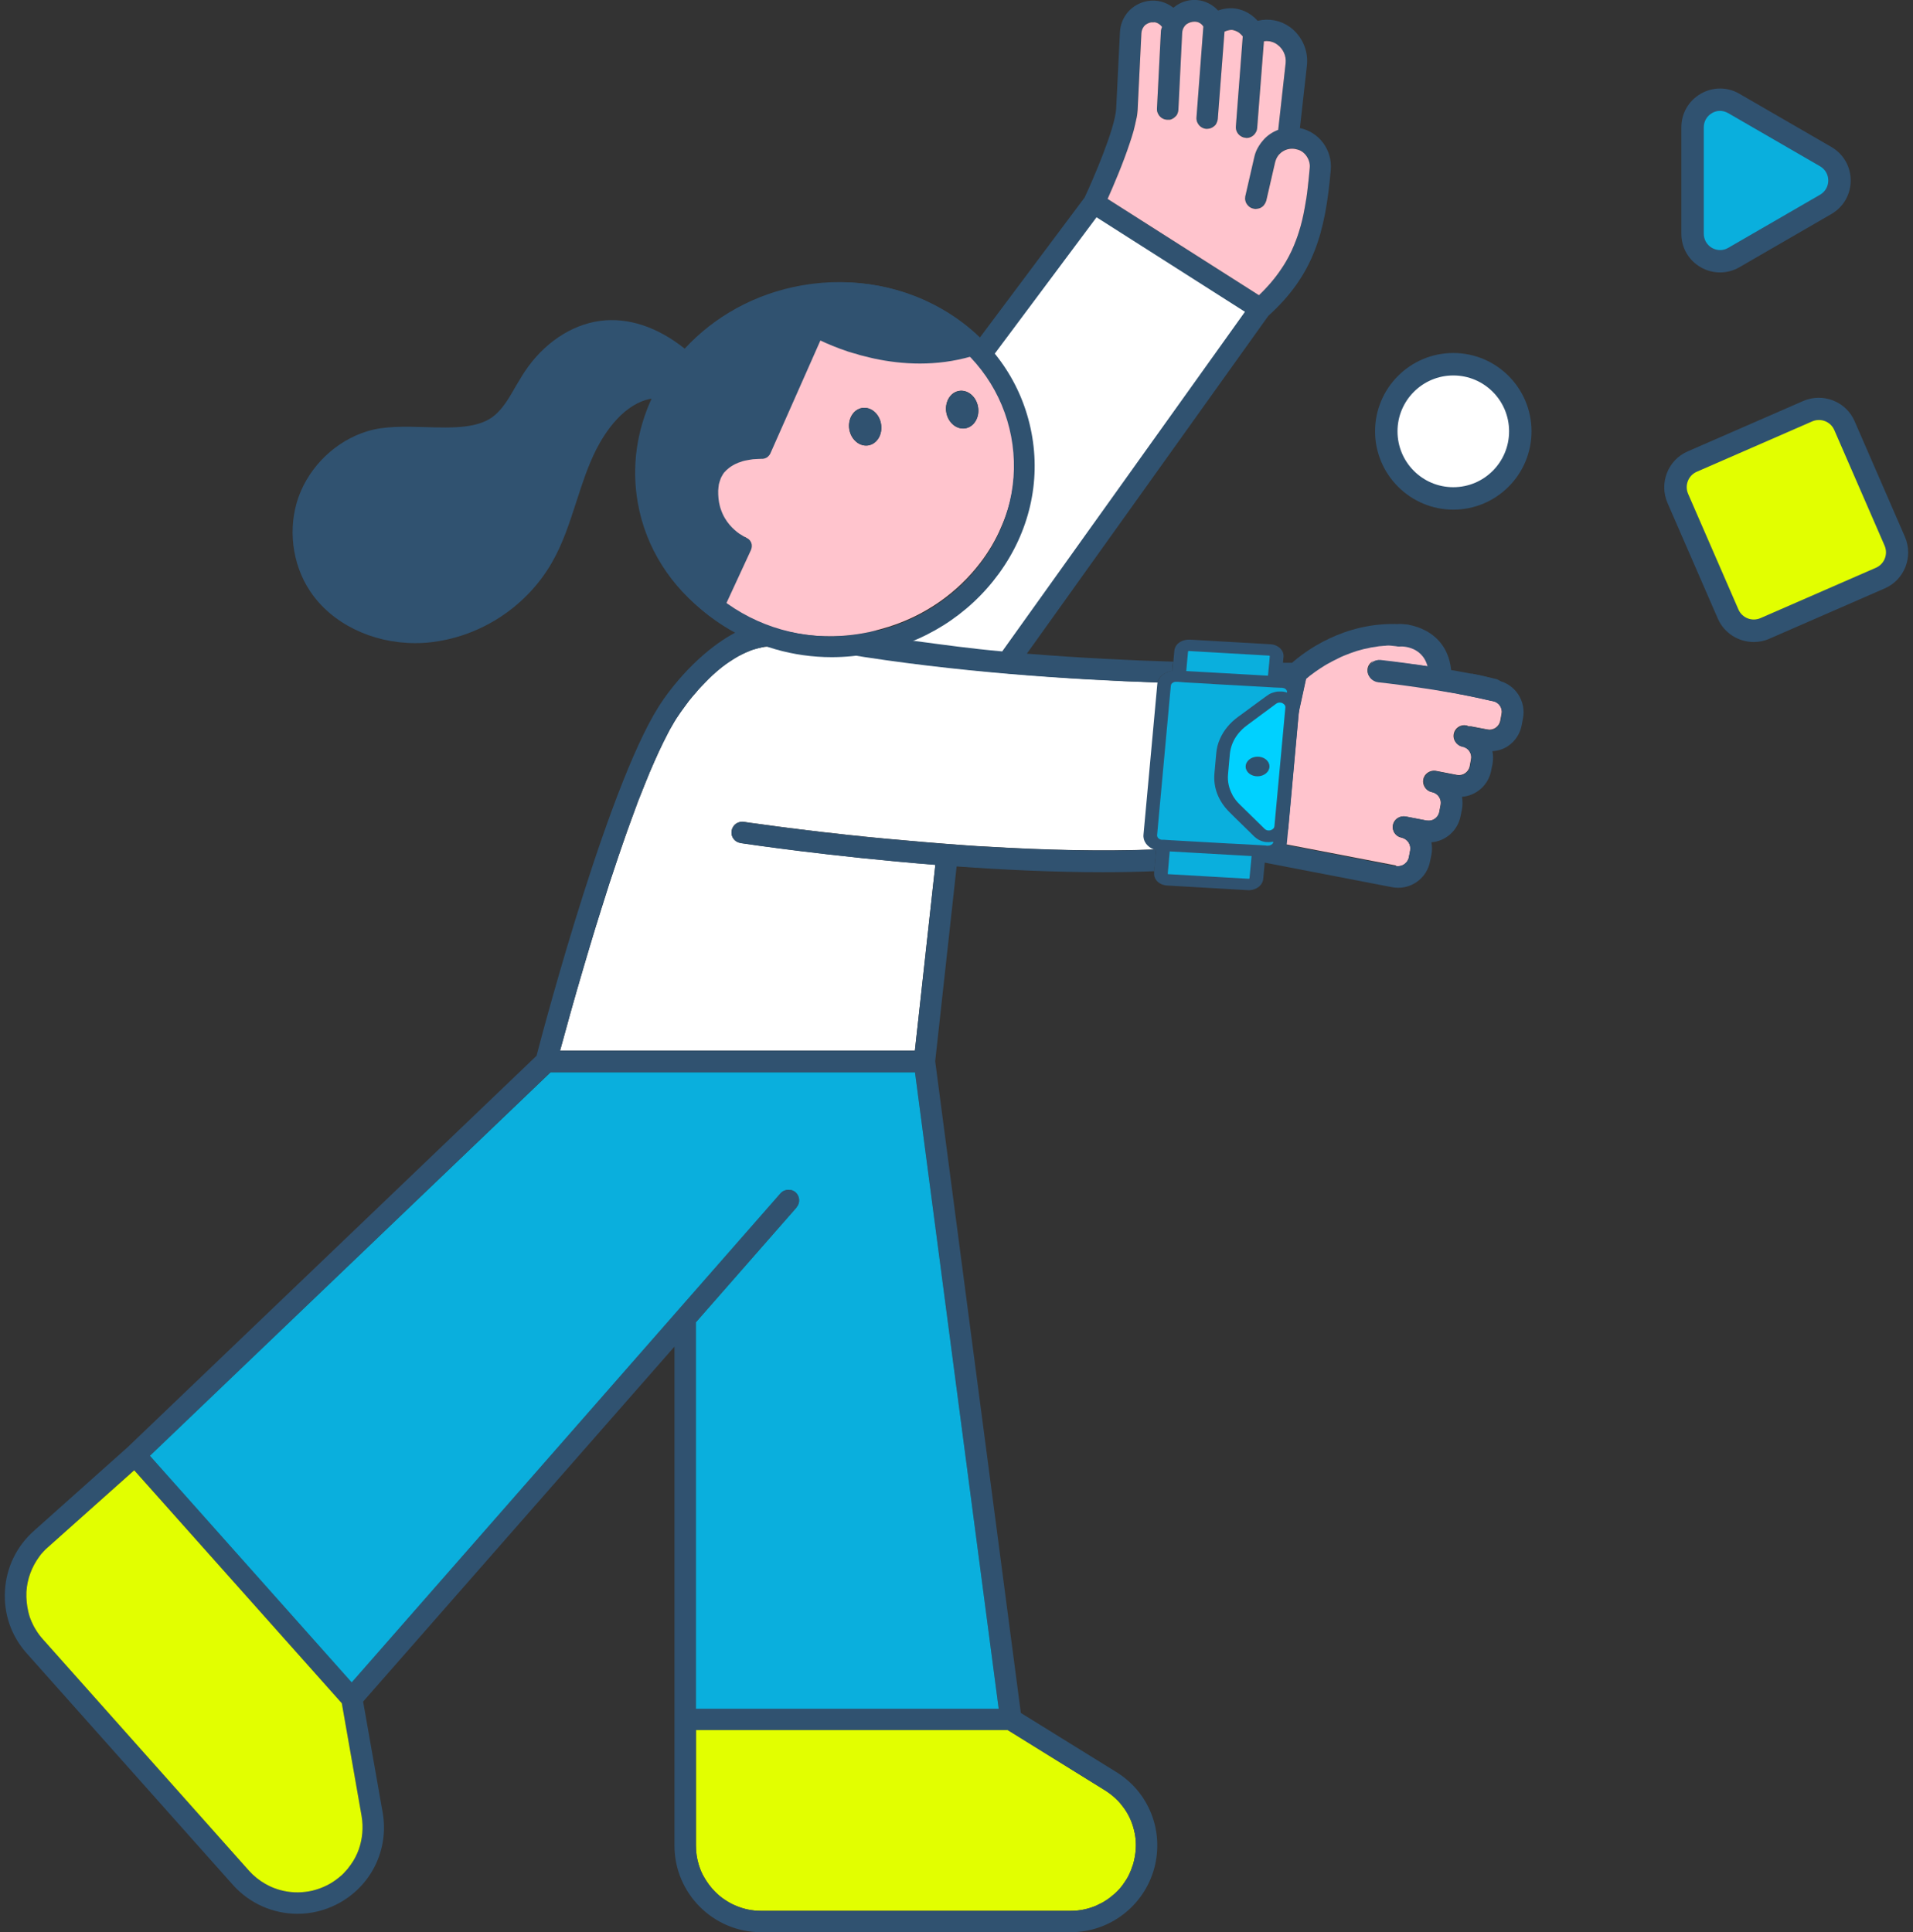 <svg width="198" height="200" viewBox="0 0 198 200" fill="none" xmlns="http://www.w3.org/2000/svg">
<rect x="0" y="0" width="198" height="200" fill="#333333" stroke="none"/>
<g clip-path="url(#clip0_2094_1111)">
<path d="M101.815 36.539L113.596 21.43L130.078 32.268L105.021 68.284C105.021 68.284 93.342 68.357 91.978 66.207C91.978 66.207 103.062 61.659 104.586 55.02C106.109 48.38 105.543 41.9 101.829 36.539H101.815Z" fill="white"/>
<path d="M117.339 192.75C117.296 192.939 117.238 193.113 117.165 193.288C117.107 193.477 117.034 193.651 116.962 193.811C116.817 194.174 116.628 194.494 116.425 194.784C116.12 195.264 115.758 195.685 115.351 196.034C115.221 196.15 115.076 196.266 114.931 196.382C114.786 196.499 114.64 196.6 114.481 196.702C114.176 196.905 113.871 197.065 113.538 197.21C113.538 197.21 113.533 197.215 113.523 197.225C112.696 197.588 111.782 197.792 110.825 197.792H78.76C77.832 197.792 76.947 197.603 76.149 197.254C75.742 197.094 75.365 196.876 75.002 196.629C74.64 196.397 74.306 196.106 74.001 195.801C73.537 195.336 73.16 194.813 72.841 194.247C72.623 193.869 72.463 193.477 72.333 193.055C72.13 192.416 72.028 191.733 72.028 191.036V179.079H104.31L114.365 185.312C114.873 185.631 115.322 185.994 115.714 186.401C115.874 186.561 116.004 186.721 116.135 186.895C116.672 187.564 117.063 188.319 117.296 189.133C117.412 189.539 117.499 189.946 117.542 190.382C117.615 191.152 117.542 191.951 117.339 192.75Z" fill="#E2FF00"/>
<path d="M132.805 70.827L132.776 70.972L132.718 71.204L132.646 71.582L132.515 72.149L132.385 72.759L131.108 78.672L130.76 80.212L129.788 84.716L129.628 85.472L129.454 86.213V86.256L129.323 86.837L129.28 87.041C128.67 87.142 128.047 87.23 127.408 87.317H127.35C127.103 87.346 126.842 87.36 126.596 87.389C125.899 87.477 125.174 87.564 124.434 87.622C124.231 87.651 123.999 87.68 123.781 87.694H123.679C123.186 87.738 122.678 87.767 122.17 87.811C121.808 87.825 121.46 87.854 121.097 87.869C120.865 87.883 120.618 87.898 120.371 87.912H120.241C120.052 87.912 119.864 87.927 119.675 87.927C119.602 87.927 119.544 87.927 119.472 87.927C114.017 88.13 108.141 87.985 102.526 87.651C101.583 87.607 100.639 87.549 99.711 87.477C96.896 87.273 94.183 87.041 91.673 86.808C90.904 86.736 90.15 86.663 89.41 86.59C89.25 86.561 89.076 86.547 88.916 86.532C88.162 86.46 87.436 86.387 86.74 86.3C86.232 86.242 85.754 86.183 85.275 86.14C84.593 86.053 83.954 85.98 83.345 85.907C83.258 85.893 83.185 85.878 83.113 85.878C82.852 85.849 82.591 85.82 82.344 85.777C81.923 85.733 81.531 85.689 81.154 85.631C80.951 85.602 80.763 85.588 80.574 85.559C79.718 85.442 79.007 85.341 78.441 85.268C78.078 85.225 77.788 85.181 77.556 85.152C77.208 85.094 77.019 85.065 76.99 85.065C76.802 85.036 76.627 85.05 76.453 85.123C76.381 85.137 76.323 85.166 76.265 85.21C76.221 85.225 76.163 85.268 76.105 85.312C76.004 85.399 75.916 85.501 75.859 85.617C75.786 85.733 75.742 85.864 75.728 85.995C75.67 86.329 75.772 86.648 75.975 86.881C76.062 86.983 76.163 87.07 76.279 87.128C76.395 87.186 76.526 87.23 76.656 87.258C77.353 87.36 85.986 88.653 96.795 89.51H96.809L94.691 108.746H57.969C58.216 107.831 58.579 106.509 59.028 104.896C59.435 103.443 59.913 101.773 60.45 99.957C60.624 99.346 60.813 98.736 61.002 98.097C61.379 96.818 61.785 95.511 62.206 94.174C62.757 92.387 63.352 90.556 63.961 88.769C64.571 86.983 65.195 85.225 65.818 83.539C65.963 83.118 66.123 82.711 66.297 82.29C66.616 81.491 66.936 80.706 67.24 79.951C67.574 79.195 67.879 78.483 68.183 77.815C68.503 77.132 68.807 76.507 69.112 75.926C69.257 75.636 69.417 75.345 69.576 75.084C69.866 74.561 70.171 74.096 70.461 73.689C70.751 73.282 71.027 72.904 71.303 72.541C71.593 72.192 71.854 71.873 72.13 71.568C72.13 71.568 72.13 71.563 72.13 71.553C72.26 71.393 72.405 71.248 72.536 71.103C72.667 70.957 72.797 70.827 72.928 70.696C73.958 69.606 74.945 68.822 75.815 68.284C76.033 68.153 76.236 68.023 76.439 67.906C76.642 67.805 76.831 67.703 77.019 67.616C77.208 67.529 77.382 67.456 77.556 67.383C77.716 67.311 77.875 67.253 78.035 67.209C78.18 67.166 78.325 67.122 78.456 67.093C79.036 66.948 79.413 66.933 79.558 66.933C81.561 67.442 83.664 67.718 85.811 67.718C86.421 67.718 87.045 67.689 87.669 67.645C99.116 69.548 110.941 70.333 119.806 70.638C120.226 70.652 120.633 70.667 121.024 70.681H121.343C121.547 70.696 121.75 70.696 121.953 70.696C122.2 70.71 122.432 70.725 122.664 70.725C123.723 70.754 124.724 70.769 125.667 70.798C127.481 70.812 129.048 70.827 130.339 70.827H131.151C131.413 70.827 131.645 70.827 131.877 70.812H132.805V70.827Z" fill="white"/>
<path d="M68.662 72.41C63.323 79.922 56.373 106.044 55.532 109.284L13.224 149.789L3.489 158.477C1.704 160.076 0.645 162.269 0.515 164.652C0.369 167.049 1.167 169.345 2.763 171.132L24.106 195.104C25.847 197.051 28.299 198.097 30.794 198.097C32.173 198.097 33.551 197.777 34.842 197.123C38.382 195.322 40.298 191.486 39.601 187.578L37.584 176.13L69.808 139.387V191.036C69.808 195.976 73.827 200 78.76 200H110.825C114.887 200 118.442 197.254 119.486 193.317C120.487 189.481 118.906 185.501 115.54 183.423L105.66 177.306L96.795 109.85L99.014 89.685C103.86 90.034 109.055 90.281 114.104 90.281C115.917 90.281 117.702 90.251 119.457 90.179L119.66 87.999C119.588 87.985 119.53 87.956 119.472 87.941C114.017 88.145 108.141 87.999 102.526 87.665C101.583 87.622 100.639 87.564 99.711 87.491C96.896 87.288 94.183 87.055 91.673 86.823C90.904 86.75 90.15 86.677 89.41 86.605C89.25 86.576 89.076 86.561 88.916 86.547C88.162 86.474 87.436 86.401 86.74 86.314C86.232 86.256 85.754 86.198 85.275 86.154C84.593 86.067 83.954 85.995 83.345 85.922C83.258 85.907 83.185 85.893 83.113 85.893C82.852 85.864 82.591 85.835 82.344 85.791C81.923 85.748 81.531 85.704 81.154 85.646C80.951 85.617 80.763 85.602 80.574 85.573C79.718 85.457 79.007 85.355 78.441 85.283C78.078 85.239 77.788 85.195 77.556 85.166C77.208 85.108 77.019 85.079 76.99 85.079C76.802 85.05 76.627 85.065 76.453 85.137C76.381 85.152 76.323 85.181 76.265 85.225C76.221 85.239 76.163 85.283 76.105 85.326C76.004 85.413 75.917 85.515 75.859 85.631C75.786 85.748 75.743 85.878 75.728 86.009C75.67 86.343 75.772 86.663 75.975 86.895C76.062 86.997 76.163 87.084 76.279 87.142C76.395 87.2 76.526 87.244 76.656 87.273C77.353 87.375 85.986 88.668 96.795 89.525H96.809L94.691 108.761H57.969C58.216 107.845 58.579 106.523 59.028 104.911C59.435 103.458 59.913 101.787 60.45 99.971C60.624 99.361 60.813 98.751 61.002 98.111C61.379 96.833 61.785 95.525 62.206 94.189C62.757 92.402 63.352 90.571 63.961 88.784C64.556 86.997 65.18 85.225 65.819 83.554C65.963 83.132 66.123 82.726 66.297 82.304C66.602 81.491 66.921 80.721 67.24 79.965C67.559 79.21 67.864 78.498 68.183 77.829C68.503 77.147 68.807 76.522 69.112 75.941C69.257 75.65 69.417 75.36 69.576 75.098C69.866 74.575 70.171 74.11 70.461 73.703C70.751 73.297 71.027 72.919 71.303 72.556C71.578 72.207 71.84 71.887 72.13 71.582C72.13 71.582 72.13 71.577 72.13 71.568C72.26 71.408 72.405 71.263 72.536 71.117C72.667 70.972 72.797 70.841 72.928 70.71C73.958 69.621 74.945 68.836 75.815 68.299C76.018 68.153 76.236 68.037 76.439 67.921C76.642 67.805 76.831 67.718 77.019 67.63C77.208 67.543 77.382 67.456 77.556 67.398C77.716 67.325 77.875 67.267 78.035 67.224C78.18 67.18 78.325 67.136 78.456 67.107C79.036 66.962 79.747 66.759 79.892 66.759C77.571 66.279 76.395 65.335 76.395 65.335C74.393 66.308 71.361 68.575 68.662 72.396V72.41ZM37.135 191.428C36.931 191.995 36.656 192.532 36.293 193.026C36.119 193.273 35.93 193.52 35.713 193.738C35.524 193.971 35.292 194.174 35.031 194.378C34.668 194.668 34.276 194.93 33.841 195.148C33.348 195.395 32.855 195.569 32.332 195.7C32.071 195.758 31.824 195.801 31.563 195.83C30.606 195.947 29.634 195.845 28.72 195.554C28.27 195.409 27.849 195.22 27.443 194.988C26.833 194.639 26.253 194.174 25.76 193.622L4.417 169.65C4.142 169.345 3.895 169.011 3.692 168.662C3.605 168.531 3.532 168.4 3.46 168.255C3.315 167.994 3.199 167.718 3.097 167.427C3.039 167.238 2.981 167.049 2.937 166.86C2.763 166.192 2.691 165.495 2.72 164.783C2.792 163.432 3.257 162.168 4.069 161.122C4.185 160.947 4.33 160.773 4.49 160.613C4.635 160.453 4.795 160.294 4.969 160.148L13.877 152.172H13.892L35.379 176.304L37.425 187.97C37.628 189.162 37.512 190.353 37.135 191.428ZM114.365 185.312C114.873 185.631 115.322 185.995 115.714 186.401C115.874 186.561 116.004 186.721 116.135 186.895C116.672 187.564 117.063 188.319 117.296 189.133C117.412 189.54 117.499 189.946 117.542 190.382C117.615 191.152 117.542 191.951 117.339 192.75C117.296 192.939 117.238 193.114 117.165 193.288C117.121 193.462 117.049 193.637 116.962 193.811C116.817 194.174 116.628 194.494 116.425 194.784C116.12 195.264 115.758 195.685 115.351 196.034C115.221 196.15 115.076 196.266 114.931 196.382C114.786 196.499 114.64 196.6 114.481 196.702C114.176 196.905 113.871 197.065 113.538 197.211C113.538 197.211 113.533 197.215 113.523 197.225C112.696 197.588 111.782 197.792 110.825 197.792H78.76C77.832 197.792 76.947 197.603 76.149 197.254C75.743 197.094 75.365 196.876 75.002 196.629C74.64 196.397 74.306 196.106 74.001 195.801C73.537 195.336 73.16 194.813 72.841 194.247C72.623 193.869 72.463 193.477 72.333 193.055C72.13 192.416 72.028 191.733 72.028 191.036V179.079H104.31L114.365 185.312ZM94.705 110.969L103.367 176.856H72.028V136.859L82.445 124.975C82.852 124.51 82.794 123.812 82.344 123.406C82.286 123.362 82.228 123.318 82.17 123.289C82.083 123.246 81.996 123.202 81.894 123.173C81.836 123.173 81.793 123.173 81.749 123.173C81.618 123.144 81.502 123.159 81.372 123.173C81.299 123.202 81.227 123.217 81.154 123.246C81.024 123.304 80.879 123.406 80.777 123.522L36.409 174.139H36.395L15.517 150.69L56.968 110.984H94.705V110.969Z" fill="#305270"/>
<path d="M134.546 13.236L135.272 6.756C135.431 5.23 134.764 3.719 133.516 2.804C132.544 2.107 131.369 1.874 130.165 2.15C129.773 1.714 129.164 1.206 128.293 0.974C127.771 0.828 127.002 0.756 126.073 1.09C125.304 0.247 124.158 -0.174 122.968 0.058C122.374 0.174 121.88 0.451 121.445 0.799C120.705 0.218 119.748 -0.073 118.732 0.116C117.136 0.421 116.004 1.714 115.917 3.327L115.525 11.274C115.395 13.323 113.175 18.495 112.261 20.442L100.973 35.537C101.583 36.176 102.424 37.324 102.424 37.324L113.494 22.49L128.845 32.268H128.859L103.73 67.427C100.581 67.151 97.665 66.744 94.401 66.308C94.415 66.308 93.646 66.105 93.661 66.091L93.037 66.338C90.353 67.383 87.364 67.674 87.364 67.674C98.826 69.577 110.926 70.347 119.791 70.653C119.806 70.594 119.82 70.522 119.849 70.464C119.965 70.217 120.154 69.984 120.4 69.81C120.662 69.621 120.995 69.49 121.329 69.447L121.416 68.488C117.063 68.357 111.869 68.11 106.283 67.66L131.267 32.704C135.968 28.447 137.173 24.088 137.738 17.58C137.912 15.517 136.534 13.657 134.517 13.25L134.546 13.236ZM135.344 19.497C135.272 20.18 135.17 20.82 135.054 21.43C134.895 22.36 134.692 23.217 134.43 24.03C134.343 24.306 134.256 24.568 134.155 24.829C133.865 25.614 133.516 26.369 133.096 27.081C132.95 27.328 132.805 27.561 132.646 27.793C132.022 28.738 131.253 29.653 130.31 30.554H130.295L114.64 20.587C115.206 19.309 116.222 16.97 116.933 14.805C117.078 14.383 117.208 13.962 117.325 13.555C117.426 13.149 117.528 12.742 117.6 12.378C117.673 12.015 117.716 11.681 117.731 11.39L118.137 3.443C118.137 3.313 118.166 3.196 118.21 3.08C118.239 2.978 118.297 2.891 118.355 2.804C118.384 2.746 118.427 2.688 118.485 2.644C118.529 2.586 118.587 2.543 118.645 2.514C118.804 2.397 118.979 2.325 119.153 2.296C119.211 2.281 119.312 2.281 119.428 2.296C119.472 2.281 119.515 2.296 119.559 2.296C119.777 2.339 120.038 2.47 120.255 2.746H120.27C120.255 2.833 120.226 2.906 120.197 2.993C120.168 3.08 120.154 3.167 120.154 3.255L119.748 11.216C119.748 11.303 119.748 11.405 119.762 11.492C119.791 11.623 119.849 11.754 119.922 11.87C120.11 12.161 120.429 12.364 120.792 12.378C120.894 12.378 120.995 12.378 121.082 12.378C121.213 12.335 121.343 12.291 121.46 12.219C121.518 12.175 121.576 12.132 121.619 12.088C121.663 12.044 121.706 12.001 121.764 11.943C121.88 11.783 121.953 11.565 121.967 11.332L122.359 3.385C122.374 3.124 122.446 2.92 122.577 2.746C122.606 2.688 122.649 2.63 122.707 2.586C122.751 2.528 122.809 2.485 122.867 2.455C123.026 2.339 123.201 2.267 123.375 2.238C123.404 2.223 123.447 2.223 123.491 2.238C123.607 2.223 123.766 2.223 123.941 2.267C123.97 2.267 123.999 2.281 124.028 2.296C124.216 2.368 124.405 2.499 124.55 2.731L123.839 12.132C123.824 12.233 123.839 12.335 123.853 12.422C123.868 12.495 123.883 12.553 123.912 12.625C123.97 12.742 124.028 12.858 124.115 12.96C124.303 13.163 124.564 13.308 124.855 13.323H124.942C125.217 13.323 125.493 13.207 125.682 13.032C125.74 12.989 125.783 12.945 125.827 12.887C125.87 12.829 125.899 12.771 125.928 12.698C125.986 12.582 126.03 12.451 126.044 12.306L126.741 3.255C127.002 3.153 127.249 3.08 127.466 3.08C127.553 3.08 127.64 3.095 127.713 3.109C127.916 3.167 128.105 3.269 128.264 3.385C128.409 3.502 128.54 3.647 128.627 3.748L127.916 13.061C127.872 13.526 128.134 13.947 128.525 14.136C128.656 14.209 128.786 14.238 128.932 14.253H129.019C129.309 14.253 129.57 14.136 129.773 13.962C129.86 13.875 129.947 13.759 130.005 13.642C130.078 13.512 130.107 13.381 130.121 13.236L130.803 4.257H130.818C131.006 4.228 131.195 4.228 131.384 4.257C131.485 4.272 131.572 4.301 131.674 4.33C131.862 4.388 132.036 4.475 132.211 4.606C132.82 5.056 133.139 5.768 133.067 6.509L132.298 13.425C131.688 13.657 131.151 14.02 130.731 14.514C130.513 14.761 130.324 15.037 130.165 15.328C130.005 15.618 129.889 15.938 129.817 16.272L128.903 20.253C128.888 20.282 128.888 20.311 128.888 20.326V20.355C128.888 20.355 128.874 20.442 128.874 20.471C128.859 20.544 128.874 20.631 128.888 20.703C128.903 20.82 128.946 20.936 129.004 21.038C129.062 21.139 129.135 21.226 129.222 21.314C129.309 21.401 129.41 21.473 129.526 21.517C129.584 21.546 129.657 21.561 129.715 21.575C129.846 21.604 129.976 21.619 130.107 21.59C130.15 21.604 130.179 21.59 130.223 21.575C130.324 21.561 130.426 21.531 130.513 21.473C130.571 21.43 130.629 21.401 130.673 21.372C130.76 21.284 130.832 21.197 130.905 21.096C130.977 20.979 131.021 20.878 131.05 20.747L131.978 16.781C132.007 16.679 132.036 16.577 132.08 16.476C132.153 16.287 132.269 16.112 132.399 15.967C132.472 15.894 132.544 15.822 132.617 15.764C132.704 15.706 132.776 15.647 132.863 15.604C133.226 15.4 133.647 15.313 134.097 15.4C134.155 15.415 134.213 15.429 134.256 15.459C134.314 15.459 134.358 15.488 134.401 15.502C134.503 15.531 134.604 15.575 134.692 15.633C135.054 15.851 135.315 16.2 135.461 16.592C135.548 16.839 135.591 17.086 135.562 17.362C135.49 18.103 135.431 18.815 135.344 19.497Z" fill="#305270"/>
<path d="M90.672 65.262C90.222 65.379 89.758 65.48 89.308 65.553C86.609 66.032 83.925 65.931 81.444 65.35C80.98 65.248 80.501 65.132 80.052 64.986C78.963 64.652 77.904 64.202 76.903 63.693C76.599 63.533 76.294 63.374 75.989 63.185C75.699 63.01 75.409 62.822 75.119 62.647L77.745 56.937C77.846 56.705 77.861 56.429 77.774 56.197C77.73 56.08 77.658 55.979 77.57 55.891C77.527 55.848 77.469 55.804 77.425 55.761C77.382 55.732 77.324 55.703 77.266 55.673C77.237 55.673 77.222 55.673 77.208 55.644C77.208 55.644 77.092 55.586 77.019 55.543C76.903 55.47 76.773 55.383 76.627 55.281C76.004 54.845 75.104 54.046 74.683 52.739C74.64 52.623 74.596 52.492 74.567 52.361C74.451 51.911 74.379 51.373 74.408 50.792C74.408 50.559 74.451 50.342 74.495 50.138C74.524 50.036 74.538 49.935 74.567 49.847C74.625 49.644 74.698 49.47 74.799 49.31C74.843 49.223 74.901 49.136 74.945 49.063C75.002 48.976 75.075 48.903 75.133 48.845C75.191 48.758 75.249 48.7 75.336 48.642C75.583 48.409 75.873 48.235 76.149 48.104C76.25 48.06 76.337 48.002 76.439 47.988C76.468 47.959 76.482 47.944 76.526 47.944C76.787 47.828 77.063 47.755 77.309 47.712C77.556 47.654 77.788 47.625 78.006 47.596C78.209 47.566 78.412 47.552 78.543 47.552C78.746 47.552 78.891 47.552 78.891 47.552C79.094 47.552 79.283 47.508 79.457 47.407C79.529 47.363 79.587 47.291 79.66 47.218C79.703 47.145 79.761 47.073 79.79 46.985L84.97 35.29C85.652 35.624 86.653 36.06 87.93 36.481C88.22 36.568 88.496 36.656 88.8 36.743C88.931 36.786 89.047 36.815 89.178 36.859C89.526 36.946 89.874 37.033 90.237 37.12C90.338 37.15 90.44 37.164 90.556 37.193C93.414 37.789 96.94 38.007 100.61 36.946C102.25 38.719 103.483 40.753 104.238 42.99C104.499 43.745 104.687 44.516 104.833 45.315C105.195 47.378 105.152 49.47 104.716 51.475C104.629 51.911 104.513 52.332 104.383 52.753C104.18 53.407 103.947 54.046 103.672 54.685C103.396 55.31 103.091 55.92 102.729 56.531C102.366 57.141 101.974 57.722 101.539 58.303C99.16 61.427 95.866 63.737 92.05 64.943C91.6 65.073 91.165 65.219 90.716 65.32L90.672 65.262ZM93.588 66.308C93.849 66.207 94.096 66.105 94.343 66.018C94.822 65.814 95.315 65.597 95.779 65.364C98.608 63.926 101.075 61.906 102.99 59.378C103.947 58.1 104.745 56.763 105.34 55.368C105.543 54.903 105.718 54.424 105.892 53.959C106.051 53.48 106.182 53.015 106.327 52.521C106.457 52.027 106.545 51.533 106.632 51.053C106.965 49.034 106.965 46.985 106.603 44.922C106.487 44.225 106.312 43.557 106.124 42.888C105.834 41.9 105.442 40.956 104.992 40.026C104.528 39.096 103.991 38.225 103.382 37.382C103.382 37.382 102.656 36.409 102.148 35.856C101.031 34.622 99.754 33.503 98.289 32.544C93.835 29.653 88.394 28.592 82.997 29.537C78.107 30.394 73.914 32.791 70.868 36.089C68.024 33.822 64.992 32.835 62.119 33.212C59.101 33.619 56.243 35.551 54.298 38.486C53.965 38.98 53.675 39.518 53.355 40.026C52.731 41.13 52.122 42.176 51.266 42.932C49.641 44.37 46.913 44.298 44.041 44.21C41.966 44.152 39.848 44.08 38.034 44.632C34.784 45.62 32.071 48.22 30.91 51.417C29.764 54.613 30.214 58.361 32.086 61.18C34.32 64.55 38.513 66.57 42.982 66.57C43.765 66.57 44.578 66.512 45.376 66.367C50.251 65.582 54.632 62.545 57.099 58.274C58.274 56.255 58.97 54.032 59.667 51.896C60.276 50.007 60.856 48.235 61.698 46.55C62.656 44.675 64.585 41.755 67.443 41.261C65.92 44.559 65.354 48.264 66.007 52.012C66.834 56.763 69.504 60.788 73.203 63.562C73.29 63.664 73.392 63.737 73.508 63.795H73.537C74.727 64.667 76.018 65.393 77.396 65.989C77.396 65.989 78.514 66.642 80.487 67.049C82.184 67.485 83.983 67.718 85.797 67.718C86.319 67.718 86.842 67.674 87.379 67.645C87.379 67.645 90.541 67.442 92.819 66.541C93.08 66.454 93.327 66.367 93.574 66.279L93.588 66.308Z" fill="#305270"/>
<path d="M104.76 45.227C104.629 44.443 104.426 43.673 104.18 42.917C103.425 40.68 102.192 38.646 100.552 36.888C96.896 37.949 93.356 37.731 90.498 37.12C90.382 37.092 90.28 37.077 90.179 37.048C89.802 36.961 89.453 36.873 89.12 36.786C88.989 36.757 88.873 36.714 88.742 36.67C88.438 36.583 88.147 36.51 87.872 36.423C86.595 36.002 85.594 35.566 84.912 35.246L79.732 46.942C79.689 47.029 79.645 47.102 79.587 47.16C79.529 47.232 79.457 47.291 79.384 47.349C79.21 47.45 79.021 47.508 78.818 47.494C78.818 47.494 78.688 47.494 78.47 47.508C78.34 47.508 78.136 47.523 77.933 47.538C77.716 47.566 77.484 47.61 77.237 47.654C76.976 47.697 76.715 47.785 76.453 47.886C76.41 47.886 76.381 47.886 76.366 47.93C76.265 47.959 76.163 48.002 76.076 48.046C75.8 48.191 75.51 48.366 75.264 48.598C75.191 48.656 75.119 48.729 75.061 48.801C74.988 48.86 74.93 48.932 74.872 49.019C74.828 49.107 74.756 49.179 74.727 49.266C74.625 49.426 74.553 49.615 74.495 49.819C74.466 49.92 74.437 50.007 74.408 50.109C74.379 50.327 74.35 50.53 74.335 50.763C74.321 51.344 74.379 51.882 74.495 52.332C74.524 52.477 74.567 52.593 74.611 52.724C75.046 54.032 75.931 54.831 76.555 55.267C76.715 55.354 76.845 55.441 76.961 55.514C77.048 55.557 77.106 55.601 77.15 55.601H77.164C77.164 55.601 77.208 55.644 77.222 55.644C77.222 55.659 77.237 55.659 77.237 55.659C77.295 55.688 77.353 55.717 77.397 55.746C77.454 55.775 77.498 55.819 77.541 55.862C77.643 55.95 77.701 56.066 77.759 56.182C77.846 56.414 77.832 56.676 77.73 56.923L75.104 62.604C75.394 62.807 75.67 62.996 75.975 63.17C76.265 63.344 76.57 63.504 76.874 63.679H76.889C77.89 64.202 78.949 64.652 80.037 64.986C80.501 65.132 80.966 65.248 81.43 65.35C83.925 65.931 86.595 66.032 89.294 65.553C89.758 65.48 90.222 65.379 90.672 65.248C91.107 65.146 91.557 65.001 92.007 64.87C95.808 63.664 99.102 61.354 101.481 58.23C101.916 57.664 102.308 57.068 102.671 56.458C103.019 55.848 103.338 55.252 103.599 54.613C103.889 53.974 104.122 53.334 104.325 52.681C104.455 52.259 104.571 51.823 104.658 51.402C105.079 49.383 105.123 47.291 104.76 45.227ZM99.247 40.462C100.146 40.302 101.046 41.043 101.22 42.104C101.408 43.179 100.828 44.167 99.929 44.327C99.014 44.486 98.129 43.76 97.941 42.685C97.767 41.624 98.333 40.622 99.247 40.462ZM87.901 44.457C87.727 43.382 88.307 42.394 89.207 42.235C90.121 42.075 91.006 42.816 91.18 43.876C91.368 44.951 90.788 45.939 89.888 46.099C88.975 46.259 88.089 45.518 87.901 44.457Z" fill="#FFC4CD"/>
<path d="M37.135 191.428C36.931 191.995 36.656 192.532 36.293 193.026C36.119 193.273 35.93 193.52 35.713 193.738C35.524 193.971 35.292 194.174 35.031 194.377C34.668 194.668 34.276 194.93 33.841 195.147C33.348 195.394 32.855 195.569 32.332 195.7C32.071 195.758 31.824 195.801 31.563 195.83C30.606 195.947 29.634 195.845 28.72 195.554C28.27 195.409 27.849 195.22 27.443 194.988C26.833 194.639 26.253 194.174 25.76 193.622L4.417 169.65C4.142 169.345 3.895 169.011 3.692 168.662C3.605 168.531 3.532 168.4 3.46 168.255C3.329 167.994 3.199 167.718 3.097 167.427C3.039 167.238 2.981 167.049 2.937 166.86C2.778 166.192 2.705 165.495 2.734 164.783C2.807 163.446 3.286 162.182 4.069 161.122C4.185 160.947 4.33 160.773 4.49 160.613C4.635 160.453 4.795 160.293 4.969 160.148L13.892 152.187L35.379 176.304L37.425 187.97C37.628 189.162 37.512 190.353 37.135 191.428Z" fill="#E2FF00"/>
<path d="M82.445 124.975C82.852 124.51 82.794 123.812 82.344 123.405C82.286 123.362 82.228 123.318 82.17 123.289C82.083 123.246 81.996 123.202 81.894 123.173C81.836 123.173 81.793 123.173 81.749 123.173C81.618 123.144 81.502 123.158 81.372 123.173C81.299 123.202 81.227 123.217 81.154 123.246C81.024 123.304 80.879 123.405 80.777 123.522L36.409 174.139H36.395L15.517 150.69L56.983 110.998H94.705L103.367 176.87H72.028V136.873L82.445 124.989V124.975Z" fill="#0AAFDD"/>
<path d="M135.562 17.361C135.49 18.102 135.432 18.814 135.344 19.497C135.272 20.18 135.17 20.819 135.054 21.43C134.895 22.359 134.692 23.216 134.43 24.03C134.343 24.306 134.256 24.568 134.155 24.829C133.865 25.614 133.516 26.369 133.096 27.081C132.951 27.328 132.805 27.561 132.646 27.793C132.022 28.737 131.253 29.653 130.31 30.553H130.295L114.64 20.587C115.206 19.308 116.222 16.969 116.933 14.805C117.078 14.383 117.208 13.962 117.325 13.555C117.426 13.148 117.528 12.742 117.6 12.378C117.687 12.03 117.731 11.695 117.745 11.405L118.137 3.443C118.152 3.312 118.166 3.182 118.21 3.08C118.239 2.978 118.297 2.891 118.355 2.804C118.384 2.746 118.427 2.688 118.485 2.644C118.529 2.586 118.587 2.542 118.645 2.513C118.804 2.412 118.979 2.339 119.167 2.31C119.225 2.31 119.312 2.31 119.428 2.31C119.472 2.295 119.515 2.31 119.559 2.31C119.777 2.354 120.038 2.484 120.255 2.76H120.27C120.255 2.848 120.226 2.92 120.197 3.007C120.168 3.095 120.154 3.182 120.154 3.269L119.748 11.23C119.748 11.318 119.748 11.419 119.762 11.507C119.791 11.637 119.849 11.768 119.922 11.884C120.11 12.175 120.429 12.378 120.792 12.393C120.894 12.393 120.995 12.393 121.082 12.393C121.227 12.364 121.343 12.306 121.46 12.233C121.518 12.189 121.576 12.146 121.619 12.102C121.663 12.059 121.706 12.015 121.764 11.957C121.88 11.797 121.953 11.579 121.967 11.347L122.359 3.4C122.374 3.138 122.446 2.935 122.577 2.76C122.606 2.702 122.649 2.644 122.707 2.601C122.751 2.542 122.809 2.499 122.867 2.47C123.027 2.368 123.215 2.295 123.389 2.266C123.418 2.266 123.447 2.252 123.491 2.252C123.607 2.237 123.766 2.237 123.941 2.281C123.97 2.281 123.999 2.295 124.028 2.31C124.216 2.383 124.405 2.513 124.55 2.746L123.839 12.146C123.824 12.248 123.839 12.349 123.854 12.436C123.868 12.509 123.883 12.567 123.912 12.64C123.97 12.756 124.028 12.872 124.115 12.974C124.303 13.177 124.564 13.323 124.855 13.337H124.942C125.217 13.337 125.493 13.221 125.682 13.047C125.74 13.003 125.783 12.959 125.827 12.901C125.87 12.843 125.899 12.785 125.928 12.712C125.986 12.596 126.03 12.465 126.044 12.32L126.741 3.269C127.002 3.167 127.249 3.095 127.466 3.095C127.553 3.095 127.626 3.109 127.713 3.138C127.916 3.196 128.105 3.283 128.264 3.4C128.409 3.516 128.54 3.661 128.627 3.763L127.916 13.076C127.872 13.54 128.134 13.962 128.525 14.151C128.656 14.223 128.786 14.252 128.932 14.267C128.961 14.267 128.99 14.281 129.019 14.281C129.309 14.281 129.57 14.165 129.773 13.976C129.86 13.889 129.947 13.773 130.005 13.657C130.078 13.526 130.107 13.395 130.121 13.25L130.818 4.271C131.006 4.242 131.195 4.242 131.384 4.271C131.485 4.286 131.572 4.315 131.674 4.344C131.862 4.402 132.036 4.489 132.211 4.62C132.82 5.07 133.139 5.782 133.067 6.523L132.298 13.439C131.688 13.671 131.151 14.034 130.731 14.528C130.513 14.775 130.324 15.052 130.165 15.342C130.005 15.633 129.889 15.952 129.817 16.286L128.903 20.267C128.888 20.296 128.888 20.325 128.888 20.34V20.369C128.888 20.369 128.874 20.456 128.874 20.485C128.859 20.558 128.874 20.645 128.888 20.718C128.903 20.834 128.946 20.95 129.004 21.052C129.062 21.154 129.135 21.241 129.222 21.328C129.309 21.415 129.41 21.488 129.526 21.531C129.584 21.56 129.657 21.575 129.715 21.589H129.73C129.86 21.633 129.991 21.648 130.107 21.604C130.15 21.618 130.179 21.604 130.223 21.589C130.324 21.575 130.426 21.546 130.513 21.488C130.571 21.444 130.629 21.415 130.673 21.386C130.76 21.313 130.847 21.212 130.905 21.11C130.977 20.994 131.035 20.878 131.064 20.761L131.978 16.795C132.007 16.693 132.036 16.591 132.08 16.49C132.153 16.301 132.269 16.127 132.399 15.981C132.472 15.909 132.544 15.836 132.617 15.778C132.704 15.72 132.776 15.662 132.863 15.618C133.226 15.415 133.661 15.342 134.097 15.429C134.155 15.444 134.213 15.458 134.256 15.473C134.314 15.473 134.358 15.502 134.401 15.516C134.503 15.546 134.605 15.589 134.692 15.647C135.054 15.865 135.315 16.214 135.461 16.606C135.548 16.853 135.591 17.1 135.562 17.376V17.361Z" fill="#FFC4CD"/>
<path d="M144.499 89.641C145.094 89.757 145.704 89.351 145.82 88.74L145.95 88.028C146.066 87.418 145.66 86.823 145.051 86.706C144.456 86.59 144.05 86.009 144.166 85.399C144.282 84.789 144.862 84.411 145.472 84.513L147.648 84.934C148.243 85.05 148.852 84.658 148.968 84.033L149.099 83.321C149.157 83.016 149.099 82.725 148.925 82.464C148.751 82.217 148.504 82.043 148.199 81.985C147.604 81.868 147.198 81.287 147.314 80.677C147.43 80.067 148.025 79.689 148.62 79.791L150.796 80.212C151.406 80.328 152.001 79.921 152.117 79.311L152.247 78.599C152.305 78.294 152.247 78.004 152.073 77.742C151.899 77.495 151.652 77.321 151.348 77.263C150.753 77.147 150.347 76.565 150.463 75.97C150.579 75.374 151.145 74.967 151.768 75.084C151.855 75.098 151.928 75.156 152.015 75.185C152.102 75.185 152.189 75.171 152.262 75.185L153.945 75.505C154.235 75.563 154.54 75.505 154.801 75.331C155.047 75.156 155.221 74.909 155.279 74.604L155.41 73.892C155.468 73.587 155.41 73.296 155.236 73.035C155.062 72.788 154.815 72.614 154.511 72.556C154.394 72.526 147.996 70.987 142.541 70.493C141.931 70.434 141.482 69.897 141.54 69.287C141.583 68.735 142.048 68.328 142.584 68.299L143.948 66.744C139.363 66.831 136.041 69.447 135.17 70.216L131.5 87.084L144.485 89.583L144.499 89.641Z" fill="#FFC4CD"/>
<path d="M143.847 66.207L146.98 66.628L148.069 68.604L147.691 70.115L142.947 69.475L141.757 68.851L143.847 66.207Z" fill="#FFC4CD"/>
<path d="M129.439 86.198V86.256H129.454V86.213H129.439V86.198ZM157.108 71.829C156.672 71.19 156.034 70.725 155.338 70.522C155.323 70.522 155.323 70.507 155.309 70.507C155.221 70.478 155.12 70.449 155.018 70.434C154.989 70.42 154.888 70.405 154.728 70.362L154.757 70.333C154.307 70.173 153.727 70.013 153.045 69.868C152.842 69.824 152.624 69.781 152.392 69.737C152.378 69.723 152.363 69.723 152.349 69.723L152.262 69.824C151.638 69.694 150.941 69.548 150.172 69.418C149.476 69.287 148.736 69.141 147.967 69.011C147.909 69.011 147.836 68.996 147.764 68.982C147.662 68.967 147.546 68.938 147.43 68.924C147.213 68.894 147.009 68.865 146.806 68.836C144.659 68.56 142.904 68.371 142.642 68.342H142.613C142.541 68.357 142.483 68.357 142.425 68.386C142.352 68.386 142.294 68.415 142.236 68.43C142.178 68.444 142.12 68.488 142.077 68.531C142.048 68.546 142.033 68.56 142.018 68.575C141.989 68.604 141.946 68.618 141.917 68.647C141.859 68.691 141.815 68.735 141.786 68.793C141.772 68.807 141.757 68.822 141.757 68.851C141.728 68.88 141.699 68.909 141.685 68.953C141.656 69.011 141.627 69.069 141.612 69.127C141.583 69.2 141.583 69.258 141.569 69.33C141.554 69.505 141.583 69.679 141.656 69.839C141.699 69.97 141.772 70.086 141.873 70.188C141.917 70.231 141.96 70.289 142.018 70.318C142.12 70.391 142.236 70.449 142.367 70.493C142.425 70.522 142.497 70.536 142.57 70.536C142.918 70.565 143.266 70.609 143.614 70.652C144.311 70.725 145.007 70.812 145.704 70.928C146.052 70.972 146.4 71.016 146.734 71.074C147.43 71.175 148.098 71.292 148.736 71.408C149.374 71.524 149.998 71.64 150.579 71.757C150.709 71.757 150.84 71.8 150.97 71.829C150.97 71.829 150.98 71.834 150.999 71.844C151.261 71.887 151.507 71.931 151.768 71.989C151.768 71.989 151.778 71.994 151.797 72.004C151.928 72.018 152.044 72.047 152.16 72.076C152.276 72.091 152.407 72.12 152.508 72.149C152.711 72.178 152.886 72.222 153.06 72.265C153.103 72.265 153.147 72.28 153.19 72.294C153.335 72.323 153.466 72.352 153.596 72.381C153.625 72.381 153.669 72.396 153.698 72.41C153.829 72.439 153.945 72.454 154.046 72.483C154.191 72.512 154.293 72.541 154.38 72.556C154.438 72.57 154.482 72.585 154.511 72.585C154.525 72.599 154.54 72.599 154.54 72.599H154.554C154.554 72.599 154.67 72.628 154.714 72.643C154.772 72.657 154.815 72.686 154.859 72.715C154.96 72.759 155.047 72.832 155.134 72.904C155.178 72.962 155.221 73.02 155.265 73.079C155.294 73.108 155.309 73.151 155.323 73.18C155.367 73.239 155.396 73.311 155.41 73.384C155.425 73.398 155.425 73.413 155.425 73.442C155.425 73.456 155.439 73.456 155.439 73.471C155.454 73.544 155.468 73.631 155.468 73.703V73.732C155.468 73.732 155.454 73.863 155.439 73.921L155.309 74.633C155.294 74.72 155.265 74.793 155.25 74.866C155.192 74.996 155.12 75.113 155.004 75.214C154.946 75.272 154.888 75.316 154.83 75.36C154.641 75.49 154.423 75.563 154.206 75.563C154.133 75.563 154.061 75.549 153.988 75.534L152.305 75.214H152.044C151.957 75.2 151.899 75.142 151.812 75.127H151.797C151.594 75.069 151.391 75.098 151.217 75.171C151.101 75.2 150.999 75.272 150.898 75.36C150.84 75.403 150.796 75.447 150.753 75.49C150.68 75.578 150.608 75.694 150.564 75.81C150.535 75.868 150.521 75.941 150.506 75.999C150.477 76.13 150.477 76.275 150.506 76.406C150.535 76.522 150.579 76.653 150.637 76.754C150.695 76.871 150.767 76.958 150.869 77.045C150.999 77.176 151.174 77.263 151.377 77.306C151.435 77.321 151.493 77.335 151.551 77.35C151.594 77.365 151.638 77.379 151.667 77.408C151.783 77.452 151.884 77.524 151.971 77.612C152.03 77.655 152.059 77.713 152.102 77.771C152.175 77.873 152.218 77.975 152.247 78.076C152.262 78.106 152.262 78.12 152.262 78.135C152.262 78.149 152.276 78.149 152.276 78.164C152.291 78.236 152.305 78.323 152.305 78.411C152.305 78.498 152.291 78.556 152.276 78.629L152.146 79.341C152.117 79.442 152.088 79.544 152.044 79.631C152.001 79.718 151.942 79.805 151.884 79.878C151.797 79.965 151.71 80.038 151.594 80.111C151.536 80.139 151.478 80.169 151.42 80.183C151.362 80.212 151.304 80.241 151.232 80.241H151.174C151.174 80.241 151.086 80.256 151.043 80.256C150.97 80.27 150.898 80.256 150.825 80.241L148.649 79.82C148.46 79.776 148.272 79.791 148.083 79.864L147.909 79.951C147.909 79.951 147.807 80.009 147.749 80.052L147.619 80.183C147.619 80.183 147.532 80.285 147.503 80.343C147.459 80.386 147.43 80.445 147.416 80.517C147.372 80.575 147.358 80.633 147.343 80.692C147.343 80.706 147.358 80.721 147.358 80.735V80.793C147.358 80.793 147.343 80.88 147.343 80.909C147.343 80.953 147.372 80.997 147.372 81.026C147.387 81.142 147.401 81.258 147.445 81.36C147.474 81.433 147.517 81.505 147.561 81.563C147.604 81.636 147.662 81.694 147.72 81.752C147.764 81.796 147.822 81.839 147.88 81.854C147.924 81.897 147.982 81.912 148.025 81.941C148.098 81.97 148.156 81.985 148.228 81.999C148.518 82.057 148.78 82.232 148.954 82.479C149.012 82.566 149.055 82.682 149.099 82.784C149.128 82.871 149.142 82.958 149.142 83.045C149.157 83.132 149.142 83.234 149.128 83.321L148.983 84.033C148.954 84.178 148.896 84.309 148.838 84.411C148.794 84.484 148.751 84.542 148.693 84.585C148.634 84.658 148.547 84.731 148.475 84.774C148.402 84.832 148.315 84.861 148.243 84.89C148.243 84.89 148.214 84.905 148.199 84.905H148.185C148.054 84.948 147.909 84.948 147.764 84.934H147.662L145.486 84.513C145.385 84.498 145.297 84.484 145.21 84.513C145.167 84.513 145.123 84.513 145.094 84.527C145.022 84.542 144.964 84.556 144.906 84.571L144.732 84.658C144.732 84.658 144.63 84.716 144.587 84.76C144.528 84.789 144.485 84.832 144.441 84.89C144.398 84.934 144.354 84.992 144.34 85.05C144.296 85.108 144.267 85.152 144.253 85.21C144.209 85.268 144.195 85.341 144.18 85.399C144.137 85.602 144.166 85.806 144.238 85.995C144.296 86.169 144.412 86.329 144.558 86.46C144.63 86.518 144.717 86.561 144.79 86.605C144.877 86.634 144.978 86.663 145.065 86.692C145.138 86.706 145.21 86.736 145.268 86.765C145.355 86.808 145.443 86.852 145.515 86.91C145.559 86.924 145.588 86.953 145.617 86.997C145.66 87.026 145.689 87.07 145.718 87.099C145.762 87.157 145.805 87.2 145.834 87.258C145.878 87.346 145.907 87.433 145.936 87.535C145.965 87.622 145.979 87.709 145.979 87.811C145.979 87.811 145.979 87.956 145.965 88.028L145.82 88.74C145.776 88.944 145.689 89.118 145.559 89.263C145.501 89.322 145.443 89.38 145.385 89.423C145.312 89.481 145.239 89.525 145.167 89.554C145.094 89.583 145.022 89.612 144.935 89.627C144.862 89.641 144.775 89.656 144.703 89.656C144.63 89.656 144.572 89.656 144.499 89.656L133.154 87.462L131.935 87.23H131.92L131.775 87.2L131.558 87.157H131.514L131.645 86.561L131.804 85.806C131.804 85.806 131.819 85.806 131.804 85.791L131.978 85.05V84.963L133.212 79.326V79.239L134.445 73.674L135.185 70.275C135.373 70.1 135.722 69.824 136.157 69.519C136.317 69.403 136.476 69.301 136.65 69.185C136.665 69.171 136.679 69.156 136.694 69.156C136.984 68.967 137.303 68.764 137.651 68.589C137.825 68.488 138.014 68.386 138.203 68.299C138.58 68.095 138.986 67.906 139.421 67.747C139.639 67.659 139.857 67.572 140.089 67.5C140.321 67.412 140.553 67.34 140.8 67.282C141.032 67.209 141.279 67.151 141.54 67.107C141.786 67.035 142.048 66.991 142.323 66.962C142.584 66.904 142.86 66.875 143.136 66.86C143.208 66.846 143.281 66.846 143.353 66.846C143.469 66.831 143.585 66.817 143.716 66.817C143.803 66.802 144.804 66.933 144.891 66.933V66.57L144.412 66.294L145.82 64.696H145.834C145.834 64.696 145.718 64.667 145.66 64.667H145.631C145.486 64.652 145.356 64.638 145.239 64.623C145.094 64.609 144.978 64.609 144.862 64.609C139.073 64.318 134.924 67.543 133.734 68.604H132.791C132.544 68.604 132.254 68.618 131.935 68.618H131.369C129.396 68.633 126.465 68.618 122.867 68.517C122.649 68.517 122.417 68.517 122.185 68.517C121.938 68.517 121.692 68.502 121.445 68.502L121.358 69.461C121.024 69.505 120.691 69.635 120.429 69.824C120.183 69.999 119.994 70.231 119.878 70.478C119.849 70.536 119.835 70.609 119.82 70.667C120.241 70.681 120.647 70.696 121.039 70.71H121.358C121.561 70.725 121.75 70.725 121.953 70.725C122.2 70.74 122.432 70.754 122.664 70.754C123.607 70.783 124.492 70.798 125.319 70.812C127.278 70.841 128.961 70.856 130.324 70.856H131.166C131.413 70.856 131.659 70.856 131.877 70.841C131.964 70.856 132.051 70.856 132.138 70.856C132.225 70.856 132.298 70.856 132.385 70.841H132.805L132.776 71.001L132.718 71.234L132.646 71.611L132.53 72.178L132.399 72.788L131.108 78.687L130.774 80.241H130.76L129.788 84.731L129.628 85.486L129.454 86.227V86.285L129.323 86.866L129.28 87.055C128.641 87.157 127.989 87.258 127.321 87.331C127.307 87.346 127.292 87.346 127.278 87.346C127.06 87.375 126.842 87.404 126.61 87.418C125.914 87.505 125.188 87.593 124.448 87.651C124.245 87.68 124.013 87.709 123.795 87.723H123.694C123.201 87.767 122.693 87.796 122.185 87.84C121.822 87.854 121.474 87.883 121.111 87.898C120.865 87.912 120.618 87.927 120.386 87.927C120.342 87.941 120.299 87.941 120.255 87.941C120.067 87.941 119.878 87.956 119.689 87.956C119.617 87.956 119.559 87.956 119.486 87.956C119.544 87.97 119.602 87.999 119.675 88.014L119.472 90.193L120.56 90.15C120.676 90.135 120.792 90.135 120.908 90.121C123.955 89.975 126.857 89.685 129.497 89.249C129.715 89.22 129.933 89.191 130.15 89.147H130.208L130.919 89.293L144.093 91.835C144.311 91.879 144.514 91.893 144.732 91.893C146.299 91.893 147.706 90.774 148.011 89.176L148.156 88.464C148.243 88.028 148.228 87.593 148.156 87.186C149.621 87.07 150.883 85.98 151.174 84.469L151.319 83.757C151.391 83.336 151.391 82.9 151.319 82.479C152.784 82.362 154.046 81.287 154.336 79.776L154.482 79.064C154.554 78.629 154.554 78.178 154.467 77.757C155.047 77.713 155.599 77.553 156.092 77.219C156.832 76.711 157.325 75.955 157.499 75.069L157.63 74.357C157.804 73.486 157.615 72.585 157.122 71.844L157.108 71.829Z" fill="#305270"/>
<path d="M89.888 46.099C90.788 45.939 91.383 44.951 91.194 43.876C91.006 42.801 90.121 42.075 89.221 42.234C88.322 42.394 87.727 43.382 87.915 44.457C88.104 45.518 88.989 46.259 89.888 46.099Z" fill="#305270"/>
<path d="M99.929 44.341C100.828 44.181 101.423 43.193 101.234 42.118C101.046 41.058 100.161 40.317 99.261 40.477C98.362 40.636 97.767 41.624 97.955 42.699C98.144 43.76 99.029 44.501 99.929 44.341Z" fill="#305270"/>
<path d="M121.895 71.451L122.141 68.72C122.243 67.645 123.375 66.817 124.681 66.889L129.846 67.18C131.151 67.253 132.124 68.197 132.022 69.272L131.775 72.004L121.895 71.437V71.451Z" fill="#0AAFDD"/>
<path d="M132.501 67.108C132.24 66.861 131.877 66.701 131.485 66.686L123.143 66.207C122.751 66.192 122.359 66.294 122.054 66.512C121.866 66.642 121.721 66.817 121.634 67.02C121.59 67.122 121.561 67.238 121.547 67.354L121.445 68.473L121.358 69.432L121.271 70.507L121.242 70.681V70.812L121.184 71.408C121.169 71.568 121.227 71.713 121.343 71.829C121.474 71.945 121.648 72.018 121.837 72.033L130.426 72.527L131.413 72.585H131.717C132.065 72.614 132.37 72.425 132.443 72.149C132.457 72.12 132.472 72.076 132.472 72.047L132.515 71.568L132.559 71.19V70.885L132.588 70.827L132.66 70.013L132.791 68.589L132.849 67.994C132.878 67.659 132.747 67.354 132.501 67.108ZM131.238 69.941L131.18 70.551V70.827L131.151 70.841V71.117L131.108 71.379L122.649 70.899V70.74L122.664 70.725V70.638L122.722 70.1L122.78 69.461L122.867 68.502L122.968 67.427C122.968 67.427 122.997 67.383 123.027 67.383L131.369 67.863C131.369 67.863 131.427 67.892 131.427 67.906L131.369 68.604L131.238 69.941Z" fill="#305270"/>
<path d="M120.27 89.075L120.517 86.343L130.397 86.91L130.15 89.641C130.049 90.716 128.917 91.544 127.611 91.472L122.446 91.181C121.14 91.109 120.168 90.164 120.27 89.089V89.075Z" fill="#0AAFDD"/>
<path d="M127.307 87.302L121.169 86.968L127.263 87.317H127.35H127.307V87.302ZM127.307 87.302L121.169 86.968L127.263 87.317H127.35H127.307V87.302ZM127.307 87.302L121.169 86.968L127.263 87.317H127.35H127.307V87.302ZM127.307 87.302L121.169 86.968L127.263 87.317H127.35H127.307V87.302ZM127.307 87.302L121.169 86.968L127.263 87.317H127.35H127.307V87.302ZM127.307 87.302L121.169 86.968L127.263 87.317H127.35H127.307V87.302ZM127.307 87.302L121.169 86.968L127.263 87.317H127.35H127.307V87.302ZM127.307 87.302L121.169 86.968L127.263 87.317H127.35H127.307V87.302ZM127.307 87.302L121.169 86.968L127.263 87.317H127.35H127.307V87.302ZM127.307 87.302L121.169 86.968L127.263 87.317H127.35H127.307V87.302ZM127.307 87.302L121.169 86.968L127.263 87.317H127.35H127.307V87.302ZM130.934 86.517C130.847 86.416 130.716 86.343 130.542 86.329H130.528C130.528 86.329 130.484 86.314 130.455 86.314L129.497 86.256H129.439L120.575 85.747C120.255 85.733 119.965 85.907 119.849 86.14C119.835 86.198 119.82 86.241 119.82 86.299L119.791 86.605V86.706L119.777 86.721L119.675 87.927V87.999L119.457 90.179V90.353C119.385 91.036 119.994 91.617 120.807 91.66L129.149 92.14C129.962 92.184 130.673 91.675 130.745 90.992L130.905 89.278L130.948 88.682L131.035 87.694V87.52L131.093 87.142V86.939C131.122 86.779 131.064 86.634 130.934 86.517ZM129.599 87.941L129.541 88.61L129.483 89.234L129.323 90.92C129.323 90.92 129.294 90.963 129.265 90.963L120.908 90.484C120.908 90.484 120.85 90.484 120.865 90.44L120.894 90.106L121.068 88.13L121.097 87.869L121.126 87.433L121.169 86.968L127.263 87.317H127.408L129.642 87.447L129.599 87.941ZM127.307 87.302L121.169 86.968L127.263 87.317H127.35H127.307V87.302ZM127.307 87.302L121.169 86.968L127.263 87.317H127.35H127.307V87.302ZM127.307 87.302L121.169 86.968L127.263 87.317H127.35H127.307V87.302ZM127.307 87.302L121.169 86.968L127.263 87.317H127.35H127.307V87.302ZM127.307 87.302L121.169 86.968L127.263 87.317H127.35H127.307V87.302ZM127.307 87.302L121.169 86.968L127.263 87.317H127.35H127.307V87.302ZM127.307 87.302L121.169 86.968L127.263 87.317H127.35H127.307V87.302ZM127.307 87.302L121.169 86.968L127.263 87.317H127.35H127.307V87.302ZM127.307 87.302L121.169 86.968L127.263 87.317H127.35H127.307V87.302ZM127.307 87.302L121.169 86.968L127.263 87.317H127.35H127.307V87.302Z" fill="#305270"/>
<path d="M119.254 84.353L120.299 73.006C120.458 71.306 120.444 69.795 124.289 70.144L130.31 70.478C134.111 70.667 133.894 72.061 133.734 73.761L132.689 85.108C132.53 86.808 132.283 87.97 128.699 87.97L122.678 87.636C119.37 87.534 119.095 86.052 119.254 84.353Z" fill="#0AAFDD"/>
<path d="M134.401 70.87C134.155 70.463 133.705 70.173 133.154 70.071C133.052 70.042 132.951 70.042 132.849 70.028H132.66L131.949 69.984H131.877L131.238 69.941L130.194 69.882L122.78 69.461L122.069 69.418H121.837C121.677 69.418 121.518 69.418 121.358 69.432C121.024 69.476 120.691 69.606 120.429 69.795C120.183 69.97 119.994 70.202 119.878 70.449C119.849 70.507 119.835 70.58 119.82 70.638H119.806C119.791 70.725 119.791 70.812 119.777 70.885L118.355 86.387C118.282 87.07 118.746 87.68 119.472 87.941C119.53 87.956 119.588 87.985 119.66 87.999C119.806 88.043 119.951 88.072 120.125 88.087H120.357L121.068 88.13L129.526 88.61H129.541L130.237 88.653L130.948 88.682H130.992L131.137 88.697C131.311 88.711 131.5 88.711 131.659 88.668C132.225 88.581 132.718 88.275 132.98 87.854C133.067 87.738 133.125 87.607 133.154 87.462C133.183 87.375 133.197 87.302 133.197 87.23L133.342 85.733C133.342 85.733 133.342 85.646 133.357 85.617L134.43 73.805V73.66L134.474 73.34V73.311L134.619 71.728C134.648 71.422 134.561 71.117 134.401 70.87ZM131.253 87.535H131.064L131.05 87.52L130.353 87.477H130.339L128.786 87.389L127.408 87.317H127.307L121.169 86.968L120.473 86.924H120.226C120.009 86.895 119.835 86.765 119.791 86.605C119.762 86.561 119.762 86.503 119.762 86.46L121.184 70.972C121.184 70.972 121.213 70.87 121.227 70.827C121.227 70.827 121.227 70.812 121.242 70.812C121.256 70.769 121.3 70.725 121.344 70.696H121.358C121.46 70.609 121.59 70.565 121.721 70.58H121.967L122.678 70.638L125.319 70.783L125.667 70.812L130.629 71.088H130.644L131.137 71.117L131.848 71.161L132.559 71.19H132.718L132.747 71.204C132.863 71.219 132.965 71.248 133.038 71.306C133.154 71.393 133.226 71.51 133.212 71.64V71.669L133.139 72.309L133.067 73.224V73.253L131.993 84.948V85.036L131.935 85.53L131.848 86.489L131.79 87.113V87.142C131.79 87.142 131.775 87.171 131.775 87.186C131.775 87.215 131.775 87.23 131.761 87.258C131.717 87.346 131.645 87.418 131.558 87.462C131.471 87.505 131.369 87.535 131.253 87.535Z" fill="#305270"/>
<path d="M126.393 80.111L126.581 78.018C126.697 76.725 127.423 75.505 128.612 74.648L131.63 72.439C132.501 71.8 133.85 72.352 133.763 73.311L132.631 85.588C132.544 86.547 131.108 86.939 130.353 86.213L127.771 83.684C126.755 82.697 126.262 81.418 126.378 80.111H126.393Z" fill="#00D1FF"/>
<path d="M131.093 87.157C131.326 87.186 131.558 87.157 131.775 87.128C131.833 87.128 131.891 87.099 131.964 87.084C132.167 87.026 132.356 86.939 132.53 86.837C132.965 86.576 133.255 86.183 133.342 85.733C133.342 85.689 133.342 85.66 133.342 85.617L134.459 73.34C134.459 73.34 134.459 73.34 134.459 73.326C134.488 72.832 134.271 72.381 133.865 72.047C133.719 71.931 133.545 71.829 133.357 71.742C133.299 71.713 133.255 71.698 133.197 71.684C132.98 71.611 132.733 71.568 132.515 71.582C132.457 71.582 132.399 71.582 132.341 71.582C132.153 71.582 131.964 71.626 131.79 71.684C131.572 71.742 131.355 71.844 131.18 71.989H131.166L130.426 72.526L128.627 73.849L128.148 74.197C127.292 74.822 126.654 75.606 126.277 76.464C126.059 76.943 125.928 77.452 125.885 77.975L125.696 80.067C125.566 81.534 126.117 82.944 127.249 84.062L127.684 84.498L129.483 86.256L129.497 86.27L129.817 86.59C129.947 86.706 130.092 86.823 130.252 86.91C130.295 86.939 130.339 86.953 130.397 86.982C130.615 87.084 130.847 87.142 131.093 87.171V87.157ZM127.568 82.29C127.205 81.636 127.031 80.895 127.104 80.139L127.292 78.047C127.365 77.292 127.655 76.58 128.148 75.955C128.409 75.636 128.714 75.331 129.077 75.069L129.802 74.531L132.08 72.846C132.356 72.643 132.646 72.744 132.718 72.773C132.791 72.817 133.067 72.948 133.038 73.238L131.906 85.515C131.906 85.515 131.891 85.617 131.877 85.646C131.79 85.835 131.587 85.907 131.514 85.936C131.427 85.965 131.122 86.023 130.89 85.791L128.946 83.888L128.308 83.263C127.989 82.958 127.742 82.624 127.539 82.261L127.568 82.29Z" fill="#305270"/>
<path d="M130.181 80.356C130.862 80.343 131.405 79.876 131.394 79.315C131.382 78.753 130.821 78.309 130.14 78.323C129.459 78.337 128.916 78.803 128.928 79.365C128.939 79.926 129.5 80.37 130.181 80.356Z" fill="#305270"/>
<path d="M149.055 71.103C148.431 71.103 147.909 70.609 147.895 69.969C147.807 67.049 145.443 66.889 144.906 66.918C144.267 66.918 143.745 66.41 143.745 65.771C143.745 65.132 144.238 64.609 144.877 64.594C146.299 64.565 150.114 65.451 150.23 69.911C150.245 70.551 149.737 71.088 149.099 71.103H149.07H149.055Z" fill="#305270"/>
<path d="M154.554 72.555C154.467 72.555 154.38 72.555 154.293 72.526C149.2 71.335 142.715 70.623 142.642 70.623C142.004 70.55 141.54 69.984 141.612 69.345C141.685 68.705 142.265 68.255 142.889 68.313C143.165 68.342 149.592 69.054 154.815 70.275C155.439 70.42 155.831 71.044 155.686 71.669C155.555 72.207 155.076 72.57 154.554 72.57V72.555Z" fill="#305270"/>
<path d="M150.419 51.591C154.249 51.591 157.354 48.482 157.354 44.646C157.354 40.811 154.249 37.702 150.419 37.702C146.589 37.702 143.484 40.811 143.484 44.646C143.484 48.482 146.589 51.591 150.419 51.591Z" fill="white"/>
<path d="M150.419 52.753C145.965 52.753 142.323 49.121 142.323 44.646C142.323 40.171 145.95 36.539 150.419 36.539C154.888 36.539 158.515 40.171 158.515 44.646C158.515 49.121 154.888 52.753 150.419 52.753ZM150.419 38.864C147.242 38.864 144.645 41.45 144.645 44.646C144.645 47.843 147.227 50.429 150.419 50.429C153.611 50.429 156.194 47.843 156.194 44.646C156.194 41.45 153.611 38.864 150.419 38.864Z" fill="#305270"/>
<path d="M175.186 13.163V24.175C175.186 26.369 177.565 27.735 179.451 26.645L188.969 21.139C190.87 20.035 190.87 17.303 188.969 16.199L179.451 10.693C177.55 9.589 175.186 10.969 175.186 13.163Z" fill="#0AAFDD"/>
<path d="M178.029 28.2C177.347 28.2 176.651 28.026 176.027 27.662C174.765 26.936 174.025 25.643 174.025 24.19V13.177C174.025 11.724 174.779 10.431 176.027 9.705C177.289 8.979 178.784 8.979 180.031 9.705L189.549 15.211C190.797 15.938 191.551 17.231 191.551 18.684C191.551 20.137 190.797 21.43 189.549 22.156L180.031 27.662C179.408 28.026 178.711 28.2 178.029 28.2ZM178.029 11.477C177.739 11.477 177.449 11.55 177.188 11.71C176.665 12.015 176.346 12.567 176.346 13.177V24.19C176.346 24.8 176.665 25.352 177.188 25.657C177.725 25.962 178.348 25.962 178.871 25.657L188.389 20.151C188.911 19.846 189.23 19.294 189.23 18.684C189.23 18.073 188.911 17.521 188.389 17.216L178.871 11.71C178.61 11.565 178.319 11.477 178.029 11.477Z" fill="#305270"/>
<path d="M196.088 56.032L190.886 44.07C190.25 42.606 188.549 41.936 187.087 42.573L175.141 47.782C173.679 48.419 173.01 50.123 173.647 51.587L178.848 63.549C179.485 65.013 181.186 65.683 182.648 65.045L194.593 59.837C196.055 59.199 196.725 57.496 196.088 56.032Z" fill="#E2FF00"/>
<path d="M181.511 66.454C179.944 66.454 178.45 65.538 177.797 64.027L172.588 52.056C171.703 50.007 172.632 47.61 174.678 46.724L186.633 41.508C188.679 40.622 191.073 41.552 191.958 43.6L197.166 55.572C198.051 57.62 197.123 60.017 195.077 60.904L183.122 66.12C182.6 66.352 182.048 66.454 181.511 66.454ZM179.93 63.083C180.307 63.955 181.323 64.362 182.208 63.984L194.163 58.768C195.034 58.39 195.44 57.373 195.063 56.487L189.854 44.516C189.477 43.644 188.461 43.237 187.576 43.615L175.621 48.831C174.75 49.208 174.344 50.225 174.721 51.111L179.93 63.083Z" fill="#305270"/>
<path d="M86.087 68.023C82.112 68.023 78.252 66.919 74.901 64.797C70.389 61.935 67.371 57.562 66.413 52.463C64.426 41.988 71.854 31.745 82.982 29.624C88.365 28.592 93.791 29.609 98.275 32.457C102.787 35.319 105.79 39.692 106.762 44.792C107.734 49.877 106.53 55.063 103.382 59.378C100.248 63.679 95.576 66.614 90.193 67.63C88.815 67.892 87.436 68.023 86.087 68.023ZM87.088 31.382C85.855 31.382 84.622 31.498 83.374 31.73C73.406 33.634 66.747 42.758 68.517 52.07C69.373 56.574 72.043 60.453 76.047 62.996C80.066 65.553 84.956 66.454 89.801 65.524C94.647 64.609 98.855 61.964 101.655 58.114C104.441 54.279 105.514 49.688 104.658 45.184C103.802 40.68 101.133 36.801 97.128 34.258C94.14 32.355 90.657 31.367 87.088 31.367V31.382Z" fill="#305270"/>
</g>
<defs>
<clipPath id="clip0_2094_1111">
<rect width="197" height="200" fill="white" transform="translate(0.5)"/>
</clipPath>
</defs>
</svg>
